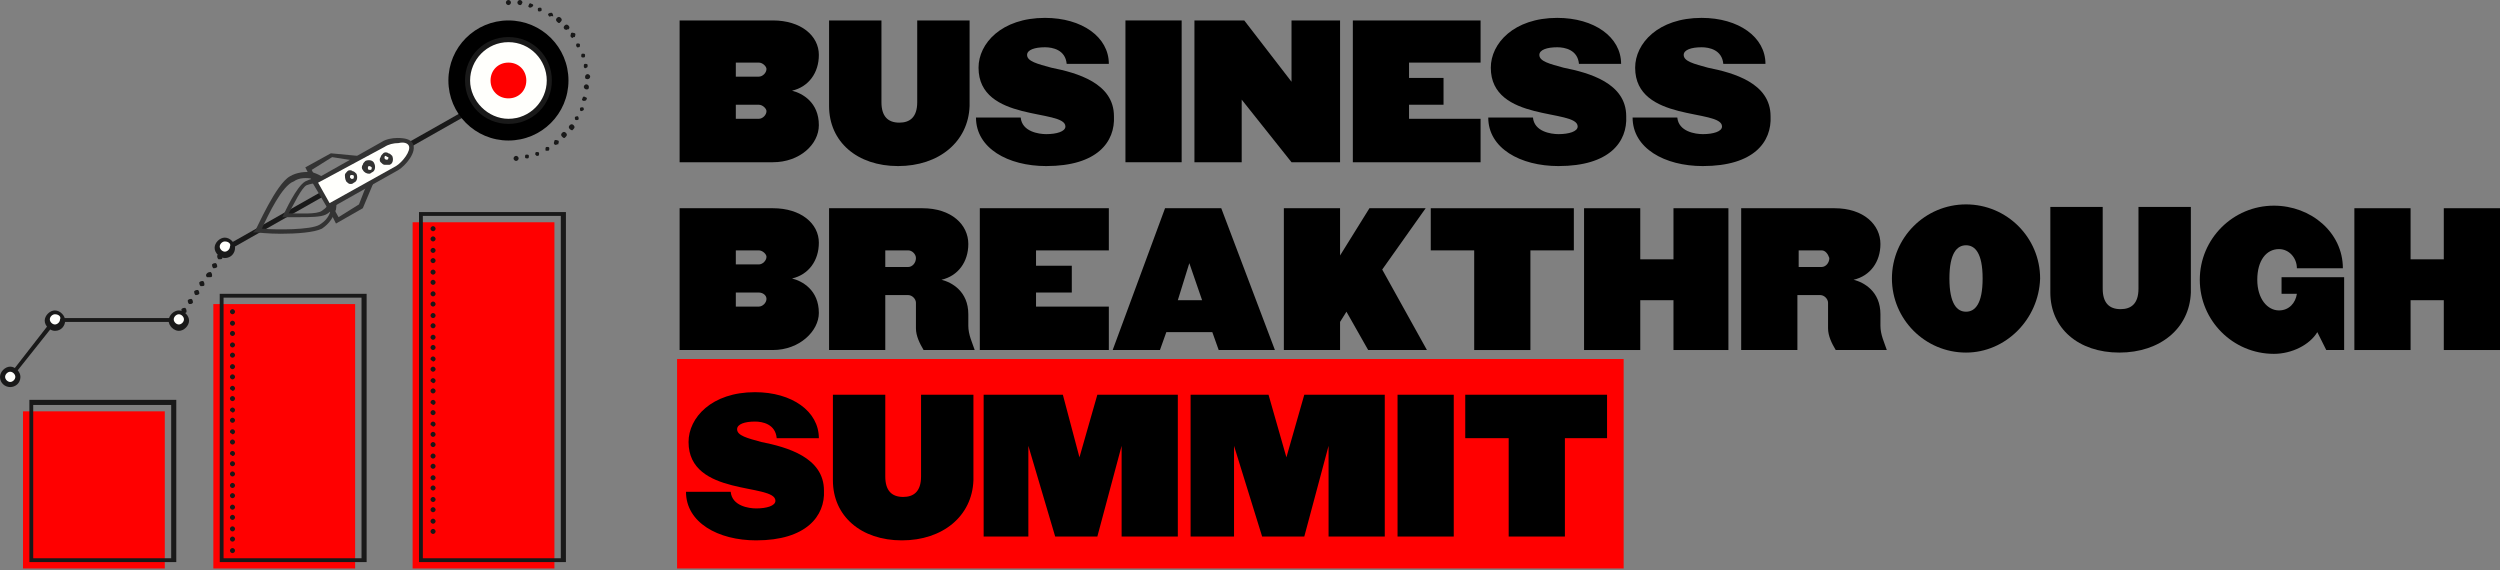 <svg fill="none" height="115" viewBox="0 0 504 115" width="504" xmlns="http://www.w3.org/2000/svg" xmlns:xlink="http://www.w3.org/1999/xlink"><rect x="0" y="0" width="504" height="115" fill="#808080" stroke="none"/><clipPath id="a"><path d="m0 0h504v114.604h-504z"/></clipPath><g clip-path="url(#a)"><path d="m327.33 72.368h-190.835v42.236h190.835z" fill="#f00"/><g fill="#000"><path d="m155.81 32.707h-18.8v-28.587h18.8c5.666 0 9.271 3.09 9.271 6.953 0 3.606-2.06 6.438-5.408 7.211 2.06.515 5.408 2.318 5.408 6.954 0 3.863-3.863 7.469-9.271 7.469zm-2.833-20.088h-4.636v2.833h4.636c.773 0 1.545-.773 1.545-1.545 0-.515-.772-1.288-1.545-1.288zm0 8.499h-4.636v2.833h4.636c.773 0 1.545-.773 1.545-1.545 0-.515-.772-1.288-1.545-1.288z"/><path d="m181.049 33.48c-8.242 0-13.907-4.893-13.907-12.104v-17.255h10.559v16.482c0 2.833 1.287 4.121 3.605 4.121 2.06 0 3.606-1.03 3.606-4.121v-16.482h10.559v17.255c-.258 7.211-6.181 12.104-14.422 12.104z"/><path d="m210.923 33.48c-7.726 0-14.165-3.606-14.165-9.786h9.014c.258 2.833 3.606 3.348 5.151 3.348 2.06 0 3.863-.515 3.863-1.545 0-3.606-17.513-.773-17.513-11.847 0-4.893 4.636-10.044 13.392-10.044 7.469 0 12.877 3.863 12.877 9.271h-8.499c-.257-2.833-2.832-3.348-4.378-3.348-2.06 0-3.605.515-3.605 1.545 0 1.288 2.06 1.803 4.893 2.575 5.151 1.03 12.619 3.09 12.619 9.786.258 5.151-3.348 10.044-13.649 10.044z"/><path d="m238.222 4.121h-11.332v28.587h11.332z"/><path d="m260.37 32.707-10.044-12.619v12.619h-9.529v-28.587h10.044l9.529 12.362v-12.362h9.786v28.587z"/><path d="m272.732 32.707v-28.587h25.753v8.499h-14.422v3.091h6.954v5.408h-6.954v2.833h14.422v8.756z"/><path d="m314.195 33.48c-7.726 0-14.164-3.606-14.164-9.786h9.013c.258 2.833 3.606 3.348 5.151 3.348 2.061 0 3.863-.515 3.863-1.545 0-3.606-17.512-.773-17.512-11.847 0-4.893 4.635-10.044 13.392-10.044 7.468 0 12.877 3.863 12.877 9.271h-8.499c-.258-2.833-2.833-3.348-4.378-3.348-2.061 0-3.606.515-3.606 1.545 0 1.288 2.06 1.803 4.893 2.575 5.151 1.03 12.62 3.09 12.62 9.786.257 5.151-3.348 10.044-13.65 10.044z"/><path d="m343.297 33.48c-7.726 0-14.165-3.606-14.165-9.786h9.014c.258 2.833 3.606 3.348 5.151 3.348 2.06 0 3.863-.515 3.863-1.545 0-3.606-17.513-.773-17.513-11.847 0-4.893 4.636-10.044 13.392-10.044 7.469 0 12.877 3.863 12.877 9.271h-8.499c-.257-2.833-2.832-3.348-4.378-3.348-2.06 0-3.605.515-3.605 1.545 0 1.288 2.06 1.803 4.893 2.575 5.151 1.03 12.619 3.09 12.619 9.786.258 5.151-3.348 10.044-13.649 10.044z"/><path d="m155.81 70.565h-18.8v-28.587h18.8c5.666 0 9.271 3.091 9.271 6.954 0 3.606-2.06 6.439-5.408 7.211 2.06.515 5.408 2.318 5.408 6.954 0 3.606-3.863 7.469-9.271 7.469zm-2.833-20.088h-4.636v2.833h4.636c.773 0 1.545-.773 1.545-1.545 0-.515-.772-1.288-1.545-1.288zm0 8.499h-4.636v2.833h4.636c.773 0 1.545-.773 1.545-1.545s-.772-1.288-1.545-1.288z"/><path d="m186.199 70.565c-.772-1.288-1.545-2.833-1.545-4.378v-5.151c0-.773-.773-1.545-1.545-1.545h-4.636v11.074h-11.331v-28.587h18.8c5.923 0 9.271 3.348 9.271 7.211 0 3.606-2.06 6.438-5.408 7.211 2.06.515 5.408 2.318 5.408 6.954v2.318c0 1.803.773 3.348 1.288 4.893zm-3.09-20.088h-4.636v3.348h4.636c.772 0 1.545-.773 1.545-1.803 0-.773-.773-1.545-1.545-1.545z"/><path d="m197.531 70.565v-28.587h26.011v8.499h-14.679v3.09h7.211v5.408h-7.211v2.833h14.679v8.756z"/><path d="m245.69 70.565-1.287-3.606h-9.272l-1.287 3.606h-9.529l10.559-28.587h11.331l10.817 28.587zm-5.923-17.513-2.318 7.469h4.893z"/><path d="m275.822 70.565-4.378-7.726-1.288 2.06v5.666h-11.331v-28.587h11.331v9.529l5.924-9.529h11.331l-8.756 12.362 9.014 16.225z"/><path d="m308.529 50.477v20.088h-11.331v-20.088h-8.757v-8.499h28.845v8.499z"/><path d="m337.374 70.565v-10.044h-6.696v10.044h-11.332v-28.587h11.332v10.302h6.696v-10.302h11.074v28.587z"/><path d="m370.081 70.565c-.773-1.288-1.545-2.833-1.545-4.378v-5.151c0-.773-.773-1.545-1.546-1.545h-4.635v11.074h-11.332v-28.587h18.8c5.924 0 9.272 3.348 9.272 7.211 0 3.606-2.061 6.438-5.409 7.211 2.061.515 5.409 2.318 5.409 6.954v2.318c0 1.803.772 3.348 1.287 4.893zm-2.833-20.088h-4.636v3.348h4.636c.772 0 1.545-.773 1.545-1.803-.257-.773-.773-1.545-1.545-1.545z"/><path d="m396.35 71.08c-8.242 0-14.938-6.696-14.938-14.937s6.696-14.937 14.938-14.937c8.241 0 14.937 6.696 14.937 14.937-.258 8.241-6.954 14.937-14.937 14.937zm0-21.633c-1.803 0-3.348 1.545-3.348 6.696 0 5.151 1.545 6.696 3.348 6.696 1.802 0 3.347-1.545 3.347-6.696 0-5.151-1.545-6.696-3.347-6.696z"/><path d="m427.254 71.08c-8.241 0-13.907-4.893-13.907-12.104v-17.255h10.559v16.482c0 2.833 1.288 4.121 3.606 4.121 2.06 0 3.605-1.03 3.605-4.121v-16.482h10.559v17.255c-.257 7.211-6.181 12.104-14.422 12.104z"/><path d="m468.975 70.565-1.803-3.606c-1.545 2.575-5.151 4.378-8.756 4.378-8.241 0-14.937-6.696-14.937-14.937s6.696-14.937 14.937-14.937c7.469 0 13.907 5.408 13.907 12.619h-9.271c0-2.06-1.546-3.863-3.606-3.863-2.575 0-4.378 2.318-4.378 6.181 0 3.863 2.06 6.181 4.378 6.181 2.06 0 3.348-1.545 3.606-3.348h-3.091v-3.348h12.619v14.68z"/><path d="m492.668 70.565v-10.044h-6.696v10.044h-11.331v-28.587h11.331v10.302h6.696v-10.302h11.332v28.587z"/><path d="m152.462 108.938c-7.726 0-14.165-3.605-14.165-9.786h9.014c.258 2.833 3.606 3.348 5.151 3.348 2.06 0 3.863-.515 3.863-1.545 0-3.606-17.513-.773-17.513-11.847 0-4.893 4.636-10.044 13.392-10.044 7.469 0 12.877 3.863 12.877 9.271h-8.498c-.258-2.833-2.833-3.348-4.379-3.348-2.06 0-3.605.515-3.605 1.545 0 1.288 2.06 1.803 4.893 2.575 5.151 1.03 12.619 3.091 12.619 9.786.258 5.151-3.605 10.044-13.649 10.044z"/><path d="m181.821 108.938c-8.241 0-13.907-4.893-13.907-12.104v-17.255h10.559v16.482c0 2.833 1.288 4.121 3.606 4.121 2.06 0 3.605-1.03 3.605-4.121v-16.482h10.559v17.255c-.257 7.211-6.181 12.104-14.422 12.104z"/><path d="m226.118 108.166v-18.286l-4.894 18.286h-8.498l-5.409-18.286v18.286h-9.013v-28.587h15.967l3.348 12.619 3.605-12.619h16.225v28.587z"/><path d="m267.839 108.166v-18.286l-4.894 18.286h-8.498l-5.666-18.286v18.286h-8.756v-28.587h15.709l3.606 12.619 3.605-12.619h16.225v28.587z"/><path d="m293.077 79.579h-11.331v28.587h11.331z"/><path d="m315.483 88.335v19.831h-11.332v-19.831h-8.756v-8.756h28.587v8.756z"/></g><path d="m10.044 108.423c0-.257.258-.515.515-.515.258 0 .515.258.515.515 0 .258-.258.515-.515.515-.515 0-.515-.257-.515-.515zm0-2.06c0-.258.258-.515.515-.515.258 0 .515.257.515.515 0 .257-.258.515-.515.515-.515-.258-.515-.258-.515-.515zm0-2.318c0-.258.258-.515.515-.515.258 0 .515.257.515.515s-.258.515-.515.515c-.515 0-.515-.257-.515-.515zm0-2.06c0-.258.258-.515.515-.515.258 0 .515.257.515.515 0 .257-.258.515-.515.515-.515-.258-.515-.258-.515-.515zm0-2.318c0-.258.258-.515.515-.515.258 0 .515.258.515.515 0 .258-.258.515-.515.515-.515 0-.515-.258-.515-.515zm0-2.06c0-.258.258-.515.515-.515.258 0 .515.258.515.515 0 .258-.258.515-.515.515-.515 0-.515-.258-.515-.515zm0-2.318c0-.258.258-.515.515-.515.258 0 .515.258.515.515s-.515.515-.773.515c-.258 0-.258-.258-.258-.515zm0-2.06c0-.258 0-.515.258-.515.258 0 .515.258.515.515 0 .258-.258.515-.515.515-.258 0-.258-.258-.258-.515zm0-2.318c0-.258.258-.515.515-.515.258 0 .515.258.515.515 0 .258-.258.515-.515.515-.515 0-.515-.258-.515-.515zm0-2.06c0-.258.258-.515.515-.515.258 0 .515.258.515.515 0 .258-.258.515-.515.515-.515 0-.515-.258-.515-.515zm0-2.318c0-.258.258-.515.515-.515.258 0 .515.258.515.515 0 .258-.258.515-.515.515-.515 0-.515-.258-.515-.515zm0-2.06c0-.258.258-.515.515-.515.258 0 .515.258.515.515-.258.258-.515.515-.773.515-.258 0-.258-.258-.258-.515z" fill="#191919"/><path d="m33.222 82.927h-28.587v31.677h28.587z" fill="#f00"/><path d="m71.595 61.294h-28.587v53.31h28.587z" fill="#f00"/><path d="m111.771 44.812h-28.587v69.793h28.587z" fill="#f00"/><path d="m35.54 113.316h-29.617v-32.707h29.617zm-28.844-.772h27.814v-30.905h-27.814z" fill="#191919"/><path d="m73.913 113.316h-29.617v-54.083h29.617zm-28.844-.772h27.814v-52.538h-27.814z" fill="#191919"/><path d="m114.089 113.316h-29.617v-70.565h29.617zm-28.844-.772h27.814v-69.02h-27.814z" fill="#191919"/><path d="m46.357 110.998c0-.257.258-.515.515-.515.258 0 .515.258.515.515 0 .258-.258.516-.515.516-.258 0-.515-.258-.515-.516zm0-2.317c0-.258.258-.515.515-.515.258 0 .515.257.515.515 0 .257-.258.515-.515.515-.258 0-.515-.258-.515-.515zm0-2.061c0-.257.258-.515.515-.515.258 0 .515.258.515.515 0 .258-.258.515-.515.515-.258 0-.515-.257-.515-.515zm0-2.317c0-.258.258-.516.515-.516.258 0 .515.258.515.516 0 .257-.258.515-.515.515-.258 0-.515-.258-.515-.515zm0-2.061c0-.257.258-.515.515-.515.258 0 .515.258.515.515 0 .258-.258.515-.515.515-.258 0-.515-.257-.515-.515zm0-2.318c0-.258.258-.515.515-.515.258 0 .515.258.515.515s-.258.515-.515.515c-.258 0-.515-.257-.515-.515zm0-2.06c0-.258.258-.515.515-.515.258 0 .515.258.515.515 0 .258-.258.515-.515.515-.258 0-.515-.258-.515-.515zm0-2.318c0-.258.258-.515.515-.515.258 0 .515.258.515.515 0 .258-.258.515-.515.515-.258 0-.515-.258-.515-.515zm0-2.06c0-.258.258-.515.515-.515.258 0 .515.258.515.515 0 .258-.258.515-.515.515-.258 0-.515-.258-.515-.515zm0-2.06c0-.258.258-.515.515-.515.258 0 .515.258.515.515 0 .258-.258.515-.515.515-.258-.258-.515-.258-.515-.515zm0-2.318c0-.258.258-.515.515-.515.258 0 .515.258.515.515 0 .258-.258.515-.515.515-.258 0-.515-.258-.515-.515zm0-2.06c0-.258.258-.515.515-.515.258 0 .515.258.515.515 0 .258-.258.515-.515.515-.258-.258-.515-.258-.515-.515zm0-2.318c0-.258.258-.515.515-.515.258 0 .515.258.515.515s-.258.515-.515.515c-.258 0-.515-.258-.515-.515zm0-2.06c0-.258.258-.515.515-.515.258 0 .515.258.515.515s-.258.515-.515.515c-.258-.258-.515-.258-.515-.515zm0-2.318c0-.258.258-.515.515-.515.258 0 .515.258.515.515 0 .258-.258.515-.515.515-.258 0-.515-.258-.515-.515zm0-2.06c0-.258.258-.515.515-.515.258 0 .515.258.515.515 0 .258-.258.515-.515.515-.258-.258-.515-.258-.515-.515zm0-2.318c0-.258.258-.515.515-.515.258 0 .515.258.515.515 0 .258-.258.515-.515.515-.258 0-.515-.258-.515-.515zm0-2.06c0-.258.258-.515.515-.515.258 0 .515.258.515.515 0 .258-.258.515-.515.515-.258 0-.515-.258-.515-.515zm0-2.318c0-.258.258-.515.515-.515.258 0 .515.258.515.515s-.258.515-.515.515c-.258 0-.515-.258-.515-.515zm0-2.06c0-.258.258-.515.515-.515.258 0 .515.258.515.515s-.258.515-.515.515c-.258 0-.515-.258-.515-.515zm0-2.318c0-.258.258-.515.515-.515.258 0 .515.258.515.515 0 .258-.258.515-.515.515-.258 0-.515-.258-.515-.515zm0-2.06c0-.258.258-.515.515-.515.258 0 .515.258.515.515 0 .258-.258.515-.515.515-.258 0-.515-.258-.515-.515zm0-2.318c0-.258.258-.515.515-.515.258 0 .515.258.515.515 0 .258-.258.515-.515.515-.258 0-.515-.258-.515-.515z" fill="#191919"/><path d="m86.79 107.135c0-.257.258-.515.515-.515.258 0 .515.258.515.515 0 .258-.258.515-.515.515-.258 0-.515-.257-.515-.515zm0-2.06c0-.257.258-.515.515-.515.258 0 .515.258.515.515 0 .258-.258.515-.515.515-.258 0-.515-.257-.515-.515zm0-2.318c0-.257.258-.515.515-.515.258 0 .515.258.515.515 0 .258-.258.515-.515.515-.258 0-.515-.257-.515-.515zm0-2.06c0-.258.258-.515.515-.515.258 0 .515.257.515.515s-.258.515-.515.515c-.258 0-.515-.257-.515-.515zm0-2.318c0-.258.258-.515.515-.515.258 0 .515.258.515.515 0 .258-.258.515-.515.515-.258 0-.515-.258-.515-.515zm0-2.06c0-.258.258-.515.515-.515.258 0 .515.258.515.515 0 .258-.258.515-.515.515-.258 0-.515-.258-.515-.515zm0-2.318c0-.258.258-.515.515-.515.258 0 .515.258.515.515s-.258.515-.515.515c-.258 0-.515-.258-.515-.515zm0-2.06c0-.258.258-.515.515-.515.258 0 .515.258.515.515 0 .258-.258.515-.515.515-.258 0-.515-.258-.515-.515zm0-2.318c0-.258.258-.515.515-.515.258 0 .515.258.515.515 0 .258-.258.515-.515.515-.258 0-.515-.258-.515-.515zm0-2.06c0-.258.258-.515.515-.515.258 0 .515.258.515.515 0 .258-.258.515-.515.515-.258 0-.515-.258-.515-.515zm0-2.06c0-.258.258-.515.515-.515.258 0 .515.258.515.515s-.258.515-.515.515c-.258-.258-.515-.258-.515-.515zm0-2.318c0-.258.258-.515.515-.515.258 0 .515.258.515.515 0 .258-.258.515-.515.515-.258 0-.515-.258-.515-.515zm0-2.06c0-.258.258-.515.515-.515.258 0 .515.258.515.515 0 .258-.258.515-.515.515-.258-.258-.515-.258-.515-.515zm0-2.318c0-.258.258-.515.515-.515.258 0 .515.258.515.515 0 .258-.258.515-.515.515-.258 0-.515-.258-.515-.515zm0-2.06c0-.258.258-.515.515-.515.258 0 .515.258.515.515 0 .258-.258.515-.515.515-.258-.258-.515-.258-.515-.515zm0-2.318c0-.258.258-.515.515-.515.258 0 .515.258.515.515s-.258.515-.515.515c-.258 0-.515-.258-.515-.515zm0-2.06c0-.258.258-.515.515-.515.258 0 .515.258.515.515s-.258.515-.515.515c-.258-.258-.515-.258-.515-.515zm0-2.318c0-.258.258-.515.515-.515.258 0 .515.258.515.515 0 .258-.258.515-.515.515-.258 0-.515-.258-.515-.515zm0-2.06c0-.258.258-.515.515-.515.258 0 .515.258.515.515 0 .258-.258.515-.515.515-.258 0-.515-.258-.515-.515zm0-2.318c0-.258.258-.515.515-.515.258 0 .515.258.515.515 0 .258-.258.515-.515.515-.258 0-.515-.258-.515-.515zm0-2.06c0-.258.258-.515.515-.515.258 0 .515.258.515.515 0 .258-.258.515-.515.515-.258 0-.515-.258-.515-.515zm0-2.318c0-.258.258-.515.515-.515.258 0 .515.258.515.515s-.258.515-.515.515c-.258 0-.515-.258-.515-.515zm0-2.06c0-.258.258-.515.515-.515.258 0 .515.258.515.515s-.258.515-.515.515c-.258 0-.515-.258-.515-.515zm0-2.318c0-.258.258-.515.515-.515.258 0 .515.258.515.515 0 .258-.258.515-.515.515-.258 0-.515-.258-.515-.515zm0-2.06c0-.258.258-.515.515-.515.258 0 .515.258.515.515 0 .258-.258.515-.515.515-.258 0-.515-.258-.515-.515zm0-2.318c0-.258.258-.515.515-.515.258 0 .515.258.515.515 0 .258-.258.515-.515.515-.258 0-.515-.258-.515-.515zm0-2.06c0-.258.258-.515.515-.515.258 0 .515.258.515.515 0 .258-.258.515-.515.515-.258 0-.515-.258-.515-.515zm0-2.318c0-.258.258-.515.515-.515.258 0 .515.258.515.515 0 .258-.258.515-.515.515-.258 0-.515-.258-.515-.515zm0-2.06c0-.258.258-.515.515-.515.258 0 .515.258.515.515 0 .258-.258.515-.515.515-.258 0-.515-.258-.515-.515z" fill="#191919"/><path d="m102.352 17.368-57.142 32.37.508.896 57.141-32.37z" fill="#191919"/><path d="m35.798 64.899c-.258-.258-.258-.515-.258-.773.258-.258.515-.258.773 0 .258.258.258.515.258.773-.258 0-.515 0-.773 0zm1.03-1.803c-.258-.258-.258-.515-.258-.773.258-.258.515-.258.773-.258.258.258.258.515.258.773 0 .258-.258.258-.515.258 0 0 0 0-.258 0zm1.288-1.803c-.258-.258-.258-.515-.258-.773.258-.258.515-.258.773-.258.258.258.258.515.258.773-.258.258-.258.258-.773.258zm1.288-1.803c-.258-.258-.258-.515-.258-.773.258-.258.515-.258.773-.258.258.258.258.515.258.773-.258.258-.515.258-.773.258zm1.03-1.803c-.258-.258-.258-.515-.258-.773.258-.258.515-.258.773-.258.258.258.258.515.258.773 0 .258-.258.258-.773.258.258 0 .258 0 0 0zm1.288-1.803c-.258-.258-.258-.515 0-.773.258-.258.515-.258.773-.258.258.258.258.515.258.773s-.258.258-.515.258c-.258 0-.515 0-.515 0zm1.288-1.803c-.258-.258-.258-.515-.258-.773.258-.258.515-.258.773-.258.258.258.258.515.258.773-.258.258-.515.258-.773.258zm1.03-1.803c-.258-.258-.258-.515-.258-.773.258-.258.515-.258.773-.258.258.258.258.515.258.773s-.258.258-.773.258c.258 0 .258 0 0 0z" fill="#191919"/><path d="m2.318 76.231-.515-.515 9.014-11.589h25.239v.773h-24.724z" fill="#191919"/><path d="m3.606 75.973c0 .773-.773 1.545-1.545 1.545s-1.545-.773-1.545-1.545c0-.773.773-1.545 1.545-1.545s1.545.773 1.545 1.545z" fill="#fffffc"/><path d="m2.06 78.034c-1.03 0-2.06-.773-2.06-2.06 0-1.03 1.03-2.06 2.06-2.06 1.03 0 2.06 1.03 2.06 2.06 0 1.288-1.03 2.06-2.06 2.06zm0-3.09c-.515 0-1.03.515-1.03 1.03 0 .515.515 1.03 1.03 1.03.515 0 1.03-.515 1.03-1.03 0-.515-.515-1.03-1.03-1.03z" fill="#191919"/><path d="m12.619 64.642c0 .773-.773 1.545-1.545 1.545s-1.545-.773-1.545-1.545.773-1.545 1.545-1.545c1.03-.258 1.545.515 1.545 1.545z" fill="#fffffc"/><path d="m11.074 66.702c-1.03 0-2.06-1.03-2.06-2.06 0-1.03 1.03-2.06 2.06-2.06 1.03 0 2.06 1.03 2.06 2.06 0 1.03-.773 2.06-2.06 2.06zm0-3.348c-.515 0-1.03.515-1.03 1.03 0 .515.515 1.03 1.03 1.03s1.03-.515 1.03-1.03c.258-.515-.258-1.03-1.03-1.03z" fill="#191919"/><path d="m37.6 64.642c0 .773-.773 1.545-1.545 1.545s-1.545-.773-1.545-1.545.773-1.545 1.545-1.545c.773-.258 1.545.515 1.545 1.545z" fill="#fffffc"/><path d="m36.055 66.702c-1.03 0-2.06-1.03-2.06-2.06 0-1.03 1.03-2.06 2.06-2.06 1.03 0 2.06 1.03 2.06 2.06 0 1.03-1.03 2.06-2.06 2.06zm0-3.348c-.515 0-1.03.515-1.03 1.03 0 .515.515 1.03 1.03 1.03s1.03-.515 1.03-1.03c0-.515-.515-1.03-1.03-1.03z" fill="#191919"/><path d="m46.872 49.962c0 .773-.773 1.545-1.545 1.545s-1.545-.773-1.545-1.545.773-1.545 1.545-1.545c1.03-.258 1.545.515 1.545 1.545z" fill="#fffffc"/><path d="m45.327 52.023c-1.03 0-2.06-1.03-2.06-2.06 0-1.03 1.03-2.06 2.06-2.06 1.03 0 2.06 1.03 2.06 2.06 0 1.03-.773 2.06-2.06 2.06zm0-3.348c-.515 0-1.03.515-1.03 1.03 0 .515.515 1.03 1.03 1.03s1.03-.515 1.03-1.03c.258-.515-.258-1.03-1.03-1.03z" fill="#191919"/><path d="m114.604 16.225c0 6.696-5.408 12.104-12.104 12.104-6.696 0-12.104-5.408-12.104-12.104 0-6.696 5.408-12.104 12.104-12.104 6.696 0 12.104 5.408 12.104 12.104z" fill="#000"/><path d="m110.741 16.225c0 4.636-3.606 8.241-8.241 8.241-4.636 0-8.242-3.606-8.242-8.241 0-4.636 3.606-8.241 8.242-8.241 4.635 0 8.241 3.606 8.241 8.241z" fill="#fffffc"/><path d="m102.5 24.981c-4.894 0-8.757-3.863-8.757-8.756s3.863-8.756 8.757-8.756c4.893 0 8.756 3.863 8.756 8.756s-3.863 8.756-8.756 8.756zm0-16.482c-4.378 0-7.726 3.605-7.726 7.726s3.606 7.726 7.726 7.726c4.378 0 7.726-3.606 7.726-7.726s-3.348-7.726-7.726-7.726z" fill="#191919"/><path d="m106.105 16.225c0 2.06-1.545 3.606-3.605 3.606-2.061 0-3.606-1.545-3.606-3.606s1.545-3.606 3.606-3.606c2.06 0 3.605 1.545 3.605 3.606z" fill="#f00"/><path d="m103.53 31.935c0-.258.257-.515.515-.515s.515.258.515.515-.257.515-.515.515-.515-.258-.515-.515zm2.318-.258c0-.258 0-.515.257-.515.258 0 .515 0 .515.258 0 .258 0 .515-.257.515-.258 0-.515 0-.515-.258zm2.06-.515c0-.258 0-.515.258-.515.257 0 .515 0 .515.258 0 .258 0 .515-.258.515 0 0 0 0-.257 0zm2.06-1.03c0-.258 0-.515.258-.515.257 0 .515 0 .515.258s0 .515-.258.515h-.257c-.258 0-.258 0-.258-.258zm1.803-1.03c-.257-.258 0-.515 0-.773.258-.258.515 0 .773 0 .257.258 0 .515 0 .773h-.258c-.257.258-.515 0-.515 0zm1.545-1.545c-.257-.258-.257-.515 0-.773.258-.258.515-.258.773 0 .257.258.257.515 0 .773l-.258.258c-.257 0-.257 0-.515-.258zm1.546-1.545c-.258-.258-.258-.515 0-.773.257-.258.515-.258.772 0 .258.258.258.515 0 .773l-.257.258c-.258 0-.515-.258-.515-.258zm1.287-1.803c-.257 0-.257-.258-.257-.515s.515-.258.515-.258c.257 0 .257.515.257.515 0 .258-.257.258-.515.258zm1.03-1.803c-.257 0-.257-.258-.257-.515 0-.258.257-.258.515-.258.257 0 .257.258.257.515 0 0-.257.258-.515.258zm.515-2.06c-.257 0-.515-.258-.257-.515 0-.258.257-.515.515-.258.258 0 .515.258.258.515 0 0 0 .258-.516.258.258 0 .258 0 0 0zm.516-2.318c-.258 0-.516-.258-.516-.515 0-.258.258-.515.516-.515.257 0 .515.258.515.515 0 .515-.258.515-.515.515zm-.258-2.575c0-.258.258-.515.515-.515.258 0 .515.258.515.515 0 .258-.257.515-.515.515-.515 0-.515-.258-.515-.515zm-.258-2.06c0-.258 0-.515.258-.515s.515 0 .515.258 0 .515-.257.515c-.258.258-.516 0-.516-.258zm-.515-2.06c0-.258 0-.515.258-.515.257 0 .515 0 .515.258s0 .515-.258.515c0 0 0 0-.257 0 0 0-.258 0-.258-.258zm-1.03-2.06c0-.258 0-.515.258-.515.257 0 .515 0 .515.258 0 .258 0 .515-.258.515h-.257c0 .258 0 0-.258-.258zm-1.03-1.803c-.257-.258 0-.515 0-.773.258-.258.515 0 .773 0 .257.258 0 .515 0 .773h-.258c-.257.258-.257.258-.515 0zm-1.288-1.545c-.257-.258-.257-.515 0-.773.258-.258.515-.258.773 0s.258.515 0 .773h-.258c-.257.258-.257 0-.515 0zm-1.545-1.545c-.257-.258-.257-.515 0-.773.258-.258.515-.258.773 0 .257.258.257.515 0 .773l-.258.258c-.257 0-.257 0-.515-.258zm-1.545-1.03c-.258-.258-.258-.515-.258-.515.258-.258.515-.258.773-.258.258.258.258.515.258.773-.258-.258-.516 0-.773 0zm-2.06-1.03c-.258 0-.258-.258-.258-.515s.258-.258.515-.258c.258 0 .258.258.258.515 0 0 0 .258-.515.258.257 0 .257 0 0 0zm-1.803-.773c-.258 0-.515-.258-.258-.515 0-.258.258-.515.515-.258.258 0 .515.258.258.515 0 0-.258.258-.515.258zm-2.06-.515c-.258 0-.515-.258-.515-.515s.257-.515.515-.515c.257 0 .515.258.515.515-.258.515-.258.515-.515.515zm-2.833-.515c0-.258.257-.515.515-.515.257 0 .515.258.515.515s-.258.515-.515.515c-.258 0-.515-.258-.515-.515z" fill="#191919"/><path d="m56.658 47.129c-2.575 0-4.636-.258-4.893-.258h-.773l.515-.515c.258-.258 4.121-9.271 6.954-10.817 1.288-.773 3.091-1.03 4.636-.773 1.545.515 2.833 1.288 3.863 2.833.773 1.288 1.03 3.091.773 4.636-.515 1.545-1.288 2.833-2.833 3.863-1.545.773-5.151 1.03-8.241 1.03zm-3.863-1.03c3.09.258 9.786.258 11.589-.773 1.288-.773 2.06-1.803 2.318-3.09s.258-2.833-.515-3.863c-.773-1.288-1.803-2.06-3.09-2.318s-2.833-.258-3.863.515c-2.318.773-5.151 6.696-6.438 9.529z" fill="#333"/><path d="m60.521 43.781c-1.545 0-2.575 0-2.833 0h-.773l.258-.515c.258-.515 2.575-5.666 4.378-6.696 1.03-.515 2.06-.773 3.091-.515 1.03.258 1.803 1.03 2.318 1.803.515 1.03.773 2.06.515 3.09s-.773 1.803-1.803 2.318c-1.03.515-3.348.515-5.151.515zm-2.318-.773c2.06 0 5.666.258 6.696-.515.773-.515 1.288-1.03 1.288-1.803.258-.773 0-1.545-.258-2.318-.515-.773-1.03-1.288-1.803-1.288-.773-.258-1.545 0-2.318.258-1.03.515-2.575 3.863-3.606 5.666z" fill="#333"/><path d="m63.097 36.828-1.545-3.09 5.151-2.833 5.408.515-.258 1.03-4.893-.773-4.121 2.575 1.03 2.06z" fill="#333"/><path d="m67.732 45.069-1.545-3.091.773-.515 1.288 2.318 4.121-2.575 1.803-4.636 1.03.515-2.06 4.893z" fill="#333"/><path d="m66.445 41.464 13.649-7.726c1.288-.773 3.606-3.348 2.833-4.893-.773-1.288-4.121-.773-5.666 0l-13.649 7.726z" fill="#fffffc"/><path d="m66.187 42.236-3.348-5.666 14.165-7.984c.773-.515 2.06-.773 3.09-.773 1.545 0 2.575.258 3.091 1.03 1.03 1.803-1.545 4.636-2.833 5.408zm-2.06-5.408 2.318 4.121 13.392-7.469c1.288-.773 3.09-3.09 2.575-4.121-.258-.515-1.03-.773-2.06-.515-1.03 0-2.06.258-2.833.773z" fill="#333"/><path d="m71.338 36.313c-.515.258-1.03 0-1.288-.258-.258-.515 0-1.03.258-1.288.515-.258 1.03 0 1.288.258.258.515.258 1.288-.258 1.288z" fill="#fffffc"/><path d="m70.823 37.085h-.258c-.258 0-.515-.258-.773-.515-.258-.515-.258-1.03-.258-1.288 0-.258.258-.515.515-.773.258-.258.773-.258 1.03 0 .258 0 .515.258.773.515.258.515.258 1.545-.515 1.803 0 0-.258.258-.515.258zm0-1.803c-.258 0-.258.258-.258.258v.258l.258.258h.258c.258 0 .258-.258.258-.515s-.258-.258-.515-.258c.258 0 .258 0 0 0z" fill="#333"/><path d="m74.686 34.51c-.515.258-1.03 0-1.288-.258-.258-.515 0-1.03.258-1.288.515-.258 1.03 0 1.288.258.258.515.258 1.03-.258 1.288z" fill="#fffffc"/><path d="m74.428 35.025c-.515 0-1.03-.258-1.288-.773-.258-.258-.258-.773 0-1.03 0-.258.258-.515.515-.773.515-.258 1.545-.258 1.803.515.258.515.258 1.545-.515 1.803-.258.258-.515.258-.515.258zm0-1.545c-.258 0-.258 0 0 0-.258 0-.258.258-.258.258v.258c0 .258.258.258.515.258.258 0 .258-.258.258-.515-.258-.258-.515-.258-.515-.258z" fill="#333"/><path d="m78.034 32.707c-.515.258-1.03 0-1.288-.258-.258-.515 0-1.03.258-1.288.515-.258 1.03 0 1.288.258.258.515.258 1.03-.258 1.288z" fill="#fffffc"/><path d="m77.776 33.222h-.258c-.258 0-.515-.258-.773-.515-.258-.258-.258-.773 0-1.03 0-.258.258-.515.515-.773.258-.258.773-.258 1.03 0 .258 0 .515.258.773.515.258.515.258 1.545-.515 1.803-.515 0-.773 0-.773 0zm0-1.803c-.258 0-.258 0 0 0-.258 0-.258.258-.258.258v.258l.258.258h.258c.258 0 .258-.258.258-.515-.258 0-.515-.258-.515-.258z" fill="#333"/></g></svg>